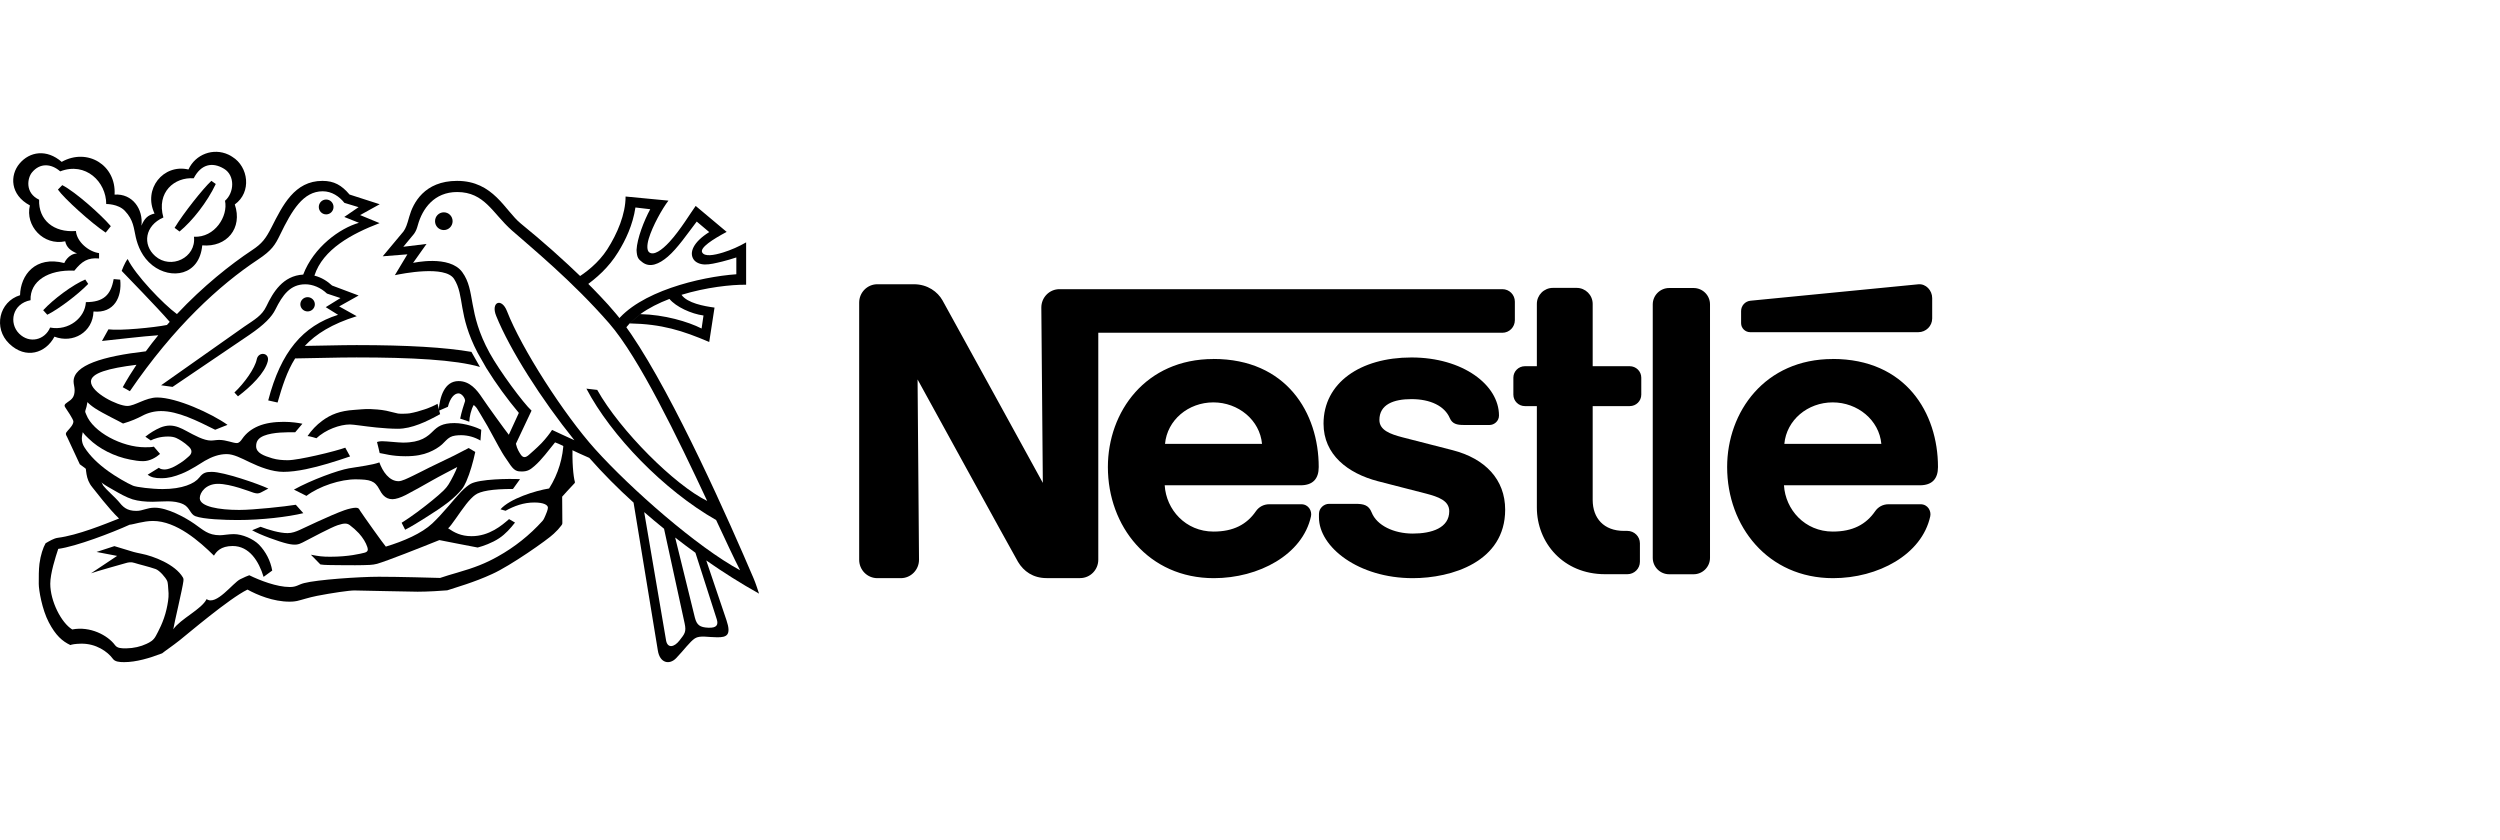<?xml version="1.0" encoding="UTF-8"?>
<svg xmlns="http://www.w3.org/2000/svg" xmlns:xlink="http://www.w3.org/1999/xlink" width="774px" height="260px" viewBox="0 0 774 260" version="1.1">
  <title>CaseStudy_logo1_Nestle_774x260</title>
  <g id="CaseStudy_logo1_Nestle_774x260" stroke="none" stroke-width="1" fill="none" fill-rule="evenodd">
    <g id="Logo_Slider_1_nestle" transform="translate(0, 47)" fill="#000000" fill-rule="nonzero">
      <path d="M529.418,47.232 C529.418,44.432 527.142,42.168 524.326,42.168 L516.783,42.168 C513.967,42.168 511.691,44.451 511.691,47.251 L511.691,125.708 C511.691,128.509 513.967,130.791 516.783,130.791 L524.326,130.791 C527.142,130.791 529.418,128.509 529.418,125.708 L529.418,47.232 Z M539.044,49.323 L539.044,53.064 C539.044,54.598 540.317,55.845 541.86,55.845 L593.904,55.845 C596.277,55.845 598.206,53.946 598.206,51.587 L598.206,45.276 C598.206,42.916 596.258,40.787 593.904,41.017 C593.904,41.017 543.596,45.928 541.976,46.1 C540.298,46.254 539.024,47.654 539.044,49.342 L539.044,49.342 L539.044,49.323 Z M496.915,130.772 C483.971,130.772 475.811,121.008 475.811,110.132 L475.811,78.73 L472.108,78.73 C470.14,78.73 468.539,77.138 468.539,75.181 L468.539,75.181 L468.539,69.925 C468.539,67.969 470.14,66.376 472.127,66.376 L475.811,66.376 C475.811,66.376 475.811,47.079 475.811,47.079 C475.811,44.355 478.03,42.13 480.769,42.13 L488.138,42.13 C490.877,42.13 493.095,44.355 493.095,47.098 L493.095,66.376 L504.553,66.376 C506.521,66.376 508.141,67.949 508.141,69.925 L508.141,75.181 C508.141,77.157 506.54,78.73 504.573,78.73 L493.095,78.73 C493.095,78.73 493.095,107.772 493.095,107.772 C493.095,113.47 496.567,117.364 502.779,117.364 L503.82,117.364 C505.961,117.364 507.717,119.071 507.717,121.219 L507.717,126.917 C507.717,129.046 505.981,130.772 503.84,130.772 L496.915,130.772 C496.915,130.772 496.915,130.772 496.915,130.772 L496.915,130.772 Z M375.658,64.151 C354.728,64.151 343,80.437 343,97.606 C343,115.906 355.577,132 375.812,132 C389.662,132 403.3,124.749 405.885,112.837 C406.232,111.225 405.152,109.115 402.876,109.115 L392.98,109.115 C391.186,109.115 389.72,109.978 388.833,111.264 C385.997,115.388 381.85,117.575 375.716,117.575 C367.055,117.575 361.036,110.784 360.592,103.245 L402.664,103.245 C406.541,103.245 408.277,101.154 408.277,97.586 C408.277,80.859 398.304,64.132 375.677,64.132 L375.677,64.132 L375.658,64.151 Z M375.658,77.579 C383.374,77.579 390.048,83.046 390.723,90.431 L360.689,90.431 C361.364,83.027 367.923,77.579 375.639,77.579 L375.658,77.579 Z M567.4,64.151 C546.47,64.151 534.723,80.437 534.723,97.606 C534.723,115.906 547.3,132 567.535,132 C581.385,132 595.023,124.749 597.608,112.837 C597.955,111.225 596.875,109.115 594.599,109.115 L584.703,109.115 C582.909,109.115 581.443,109.978 580.556,111.264 C577.72,115.388 573.573,117.575 567.439,117.575 C558.777,117.575 552.759,110.784 552.315,103.245 L594.387,103.245 C598.264,103.245 600,101.154 600,97.586 C600,80.859 590.027,64.132 567.4,64.132 L567.4,64.132 L567.4,64.151 Z M567.4,77.579 C575.116,77.579 581.79,83.046 582.465,90.431 L552.431,90.431 C553.106,83.027 559.665,77.579 567.4,77.579 Z" id="Shape"></path>
      <path d="M465.101,42.526 L328.021,42.526 C324.898,42.526 322.395,45.069 322.395,48.218 L322.861,102.501 C322.861,102.501 293.334,48.707 291.782,45.969 C290.327,43.387 287.223,41 282.917,41 L271.645,41 C268.522,41 266,43.543 266,46.692 L266,126.308 C266,129.457 268.522,132 271.645,132 L278.881,132 C282.005,132 284.527,129.437 284.527,126.288 L284.081,70.479 C284.081,70.479 313.898,124.801 315.179,126.953 C316.905,129.848 319.815,131.98 324.025,131.98 L334.384,131.98 C337.508,131.98 340.03,129.437 340.03,126.288 L340.03,56.023 C340.03,56.023 465.139,56.023 465.139,56.023 C467.254,56.023 468.981,54.302 469,52.15 L469,52.15 L469,46.399 C469,44.247 467.273,42.526 465.139,42.526 L465.139,42.526 L465.101,42.526 Z" id="Path"></path>
      <path d="M436.983,76.567 C442.863,76.567 447.268,78.713 448.858,82.445 C449.624,84.243 451.099,84.572 453.11,84.572 L461.212,84.572 C462.552,84.572 464.085,83.412 464.085,81.652 C464.085,72.159 452.88,63.671 436.983,63.671 C421.086,63.671 409.766,71.579 409.766,84.166 C409.766,93.794 417.293,99.537 426.564,101.973 C430.796,103.094 437.998,104.893 441.522,105.821 C445.315,106.826 448.686,107.986 448.686,111.273 C448.686,116.435 443.284,118.195 437.404,118.195 C431.524,118.195 426.257,115.681 424.667,111.66 C423.748,109.32 422.12,108.992 419.668,108.992 L411.433,108.992 C409.996,108.992 408.349,110.229 408.349,112.124 L408.349,113.187 C408.349,122.371 420.569,132 437.404,132 C449.356,132 466,126.992 466,110.809 C466,101.432 459.794,94.954 449.681,92.364 C445.736,91.358 436.236,88.922 434.167,88.381 C430.49,87.414 427.062,86.215 427.062,83.025 C427.062,78.21 431.467,76.567 436.983,76.567 L436.983,76.567 Z M137.408,24.228 C138.902,24.228 140.128,23.009 140.128,21.482 C140.128,19.955 138.921,18.736 137.408,18.736 C135.895,18.736 134.688,19.955 134.688,21.482 C134.688,23.009 135.895,24.228 137.408,24.228 Z M100.979,19.374 C102.243,19.374 103.258,18.35 103.258,17.074 C103.258,15.798 102.243,14.773 100.979,14.773 L100.979,14.773 C99.715,14.773 98.7,15.798 98.7,17.074 C98.7,18.35 99.715,19.374 100.979,19.374 Z M73.686,75.716 L72.575,74.517 C75.678,71.617 78.953,66.977 79.489,64.251 C79.987,61.718 83.588,62.124 82.898,64.869 C82.036,68.388 77.765,72.642 73.686,75.697 L73.686,75.697 L73.686,75.716 Z M50.568,20.341 C44.86,22.835 44.036,28.733 48.039,32.271 C52.866,36.544 60.815,32.812 60.049,26.296 C66.522,26.625 70.679,19.897 69.663,15.159 C72.536,12.665 72.824,7.348 69.376,5.26 C65.68,3.017 62.194,3.887 59.972,8.199 C54.054,7.774 48.365,12.472 50.587,20.341 L47.848,19.123 C44.228,11.486 50.568,3.675 58.344,5.473 C60.508,0.755 66.043,-1.314 70.717,0.871 C71.138,1.064 71.54,1.296 71.943,1.567 C76.922,4.622 77.995,12.491 72.69,16.3 C75.199,23.647 70.2,29.641 62.615,28.965 C61.734,38.419 52.904,39.637 47.197,35.152 C43.979,32.619 42.657,29.1 42.045,26.47 C41.393,23.667 41.393,21.153 38.654,18.272 C36.586,16.088 32.889,16.165 32.889,16.165 C32.889,9.301 26.53,3.017 18.639,6.053 C15.843,3.617 12.376,3.385 9.906,6.381 C8.469,8.122 7.665,12.723 12.108,14.831 C11.878,21.095 16.609,25.078 23.504,24.518 C23.772,27.843 27.431,30.937 30.668,31.362 L30.668,33.025 C27.182,32.696 25.324,33.914 23.025,36.795 C14.905,36.408 9.216,40.063 9.465,45.941 C3.757,47.043 2.685,53.056 5.922,56.285 C9.159,59.514 13.909,58.238 15.517,54.409 C21.283,55.511 26.358,51.354 26.588,46.54 C31.97,46.54 34.326,44.394 35.188,39.405 L37.218,39.579 C37.812,44.954 35.36,50.059 28.944,49.44 C28.771,55.859 22.604,59.436 16.858,57.232 C14.177,62.317 8.009,64.367 2.857,59.398 C-2.142,54.603 -0.303,46.385 6.209,44.394 C6.362,38.11 10.959,32.135 19.903,34.436 C19.903,34.436 21.053,31.633 23.849,31.459 C21.991,30.685 20.574,29.641 20.191,27.708 C13.449,29.158 7.722,22.893 9.254,16.59 C3.106,13.323 3.01,7.252 6.037,3.655 C9.178,-0.096 14.426,-0.927 19.099,3.114 C27.048,-1.333 36.011,4.119 35.475,13.245 C41.029,12.878 44.4,17.77 43.787,22.874 C44.707,20.631 45.779,19.587 47.829,19.123 L50.587,20.341 L50.587,20.341 L50.568,20.341 Z" id="Shape"></path>
      <path d="M65.451,9 L66.799,9.969 C64.18,15.532 59.54,21.444 55.574,24.681 L54.052,23.538 C56.864,18.924 62.91,11.326 65.432,9 L65.432,9 L65.451,9 Z M26.403,39.548 L27.308,40.905 C23.996,44.317 17.873,48.872 14.639,50.442 L13.368,49.046 C16.506,45.635 22.514,41.157 26.403,39.529 L26.403,39.548 Z M34.317,23.014 L32.719,25.011 C28.386,22.161 19.857,14.466 17.931,11.694 L19.279,10.318 C23.419,12.431 31.486,19.68 34.317,23.034 L34.317,23.014 Z M26.288,95.934 C26.788,98.435 26.365,101.187 28.598,103.882 C29.388,104.831 33.72,110.569 36.858,113.535 C32.584,115.221 24.054,118.729 17.893,119.505 C16.66,119.66 15.274,120.532 14.119,121.191 C13.349,122.509 12.559,124.874 12.213,127.549 C11.982,129.468 12,131.58 12,133.751 C12,135.67 13.002,141.66 15.12,145.692 C17.238,149.723 19.279,151.526 21.782,152.708 C22.283,152.495 23.38,152.321 25.075,152.282 C29.715,152.185 33.354,154.763 34.952,156.973 C35.568,157.826 36.8,158 38.418,158 C42.172,158 46.293,156.759 50.202,155.267 C51.03,154.569 53.398,152.999 55.708,151.158 C58.019,149.336 70.919,138.326 76.619,135.535 C79.622,137.182 84.551,139.276 89.654,139.276 C89.943,139.276 90.925,139.276 91.964,139.062 C93.563,138.694 95.604,137.977 98.164,137.473 C102.766,136.581 108.157,135.787 109.736,135.806 C113.972,135.864 126.372,136.194 129.299,136.194 C132.38,136.194 136.77,135.922 138.464,135.767 C141.063,134.895 146.84,133.286 152.385,130.708 C157.911,128.247 169.541,120.106 171.447,118.245 C172.371,117.411 173.199,116.5 173.796,115.686 C174.027,115.376 174.104,115.24 174.104,114.988 L174.046,106.77 C174.046,106.77 176.819,103.668 177.897,102.583 C177.993,102.486 178.013,102.331 177.993,102.234 C177.512,100.645 177.031,95.682 177.319,90.662 L174.508,89.344 C174.373,94.636 172.833,99.772 170.003,104.231 C165.805,104.89 157.815,107.39 154.946,110.685 L156.525,111.131 C159.22,109.638 162.128,108.572 165.42,108.572 C168.347,108.572 169.637,109.348 169.637,110.181 C169.637,110.763 169.078,112.158 168.867,112.585 C168.616,113.089 168.443,113.728 167.962,114.271 C163.976,118.691 159.297,122.412 154.099,125.3 C150.421,127.374 146.955,128.75 141.545,130.301 C139.927,130.766 137.694,131.425 136.25,131.929 C134.209,131.871 123.542,131.561 117.323,131.561 C111.103,131.561 98.261,132.472 94.179,133.519 C92.33,133.984 91.868,134.74 89.712,134.74 C85.688,134.74 80.412,132.685 77.177,131.096 C76.715,131.232 75.54,131.755 74.366,132.336 C72.075,133.48 66.953,140.632 63.968,138.481 C62.447,141.621 55.901,144.587 53.648,147.824 C53.898,146.118 56.536,135.089 56.787,132.879 C56.825,132.491 56.864,132.181 56.613,131.755 C54.226,127.723 47.525,125.165 43.751,124.428 C42.635,124.215 42.095,124.06 41.364,123.885 L35.414,122.083 L29.888,123.885 L36.261,125.106 L28.174,130.495 C29.58,129.952 38.283,127.529 38.938,127.336 C39.65,127.122 40.594,126.909 41.633,127.277 C42.827,127.684 46.177,128.46 48.18,129.177 C49.354,129.584 51.28,131.755 51.78,132.918 C51.973,133.402 52.05,134.41 52.185,136.659 C52.262,138.074 51.915,140.051 51.569,141.563 C50.683,145.556 48.873,148.696 48.295,149.801 C47.506,151.332 46.408,151.836 45.349,152.34 C43.578,153.174 41.441,153.697 39.034,153.736 C37.397,153.736 36.3,153.678 35.587,152.708 C33.373,149.704 27.924,146.796 22.36,147.882 C18.952,145.808 15.563,139.082 15.563,133.732 C15.563,130.534 17.18,125.475 18.027,122.935 C23.592,122.18 34.721,117.915 40.132,115.453 C41.268,115.395 44.367,114.29 47.352,114.29 C54.63,114.29 61.851,120.687 66.241,125.029 C66.953,123.846 68.301,122.044 72.036,122.044 C77.196,122.044 80.142,126.754 81.606,131.6 L84.282,129.642 C83.743,126.618 82.318,123.846 80.2,121.637 C78.429,119.854 75.04,118.361 72.383,118.361 C70.785,118.361 69.129,118.71 68.089,118.71 C64.411,118.71 62.91,117.062 60.195,115.182 C57.268,113.147 51.8,110.181 47.91,110.181 C45.407,110.181 44.271,111.17 42.211,111.17 C39.169,111.17 38.033,109.91 36.569,108.088 C35.934,107.293 32.853,104.541 32.025,103.436 C31.544,102.796 30.716,100.199 30.408,98.9 L26.23,95.876 L26.23,95.876 L26.288,95.934 Z" id="Shape"></path>
      <path d="M28.805,99.708 C29.682,100.653 30.521,101.695 31.627,102.543 C32.676,103.353 34.011,104.048 35.27,104.781 C37.043,105.803 39.045,106.96 41.048,107.597 C42.802,108.137 45.052,108.349 47.188,108.349 C50.22,108.349 53.786,107.712 56.761,109.12 C58.744,110.065 58.878,112.187 60.461,112.804 C62.921,113.769 69.747,114 73.523,114 C81.018,114 89.122,113.036 93.909,111.878 L91.582,109.275 C88.264,109.815 78.539,110.875 74.076,110.875 C67.783,110.875 61.853,109.853 61.853,107.23 C61.853,105.417 63.798,102.794 67.478,102.794 C71.445,102.794 77.413,105.205 78.519,105.552 C79.625,105.88 80.083,105.803 80.77,105.475 L83.077,104.26 C80.007,102.813 69.29,99.091 65.571,99.091 C63.798,99.091 62.844,99.342 61.7,100.846 C60.27,102.717 56.456,104.414 50.354,104.414 C47.016,104.414 42.23,103.816 41.181,103.373 C39.35,102.601 35.746,100.499 33.439,98.821 C30.464,96.661 27.89,94.25 26.116,91.453 C25.601,90.643 25.334,89.717 25.334,88.753 C25.334,88.02 25.544,87.345 25.62,86.805 C26.154,87.557 26.726,88.097 27.451,88.792 C30.674,91.955 35.422,94.346 40.304,95.291 C41.696,95.561 42.936,95.774 44.309,95.774 C46.387,95.774 48.313,94.636 49.553,93.536 L47.627,91.28 C47.016,91.472 45.72,91.472 44.881,91.472 C37.787,91.472 28.786,86.786 26.707,81.347 C26.498,80.807 26.25,80.517 26.459,80.016 C26.669,79.514 26.917,78.454 27.07,77.489 C27.489,77.971 28.347,78.704 29.434,79.418 C32.066,81.134 37.1,83.507 38.092,84.124 C40.628,83.391 42.535,82.523 44.042,81.732 C45.834,80.768 47.836,80.267 49.877,80.267 C55.064,80.267 61.014,83.256 66.62,86.053 L70.434,84.529 C65.476,80.999 54.663,76.062 48.656,76.062 C45.109,76.062 41.772,78.685 39.408,78.685 C36.49,78.685 28.157,74.577 28.157,71.144 C28.157,68.501 33.553,67.016 42.249,65.936 C40.743,68.193 39.312,70.507 37.997,72.88 L40.209,74.114 C53.805,54.19 67.955,41.248 79.873,33.36 C84.202,30.486 85.175,28.827 86.7,25.703 C90.381,18.084 93.87,12.221 99.916,12.221 C102.738,12.221 105.045,13.822 106.628,15.808 L111.014,17.139 L106.59,20.167 L111.128,21.98 C105.217,23.658 97.131,29.483 93.87,38.008 C87.578,38.355 84.526,43.505 82.467,47.825 C81.075,50.738 78.863,51.914 75.64,54.113 L49.877,72.282 L53.424,72.783 L77.223,56.659 C81.914,53.457 84.145,51.085 85.27,48.809 C87.482,44.354 89.847,41.017 94.519,41.017 C96.807,41.017 99.267,42.02 101.231,43.891 L105.408,45.279 L100.85,48.095 L104.664,50.468 C93.756,53.92 86.986,61.847 83.039,76.968 L85.938,77.624 C87.387,72.609 88.817,68.019 91.372,63.969 C97.703,63.892 104.111,63.66 110.385,63.66 C127.166,63.66 141.087,64.374 148.6,66.611 L145.95,61.944 C137.902,60.555 126.251,59.841 110.404,59.841 C105.083,59.841 99.706,60.034 94.366,60.092 C97.818,56.389 102.776,53.284 110.442,50.892 L105.007,47.864 L111.033,44.489 L102.814,41.403 C101.384,40.091 99.591,38.895 97.341,38.336 C99.973,30.158 108.935,25.375 117.517,22.077 L111.491,19.589 L117.555,16.233 L108.211,13.224 C105.77,10.331 103.424,9 99.82,9 C91.163,9 87.501,16.618 84.069,23.369 C82.257,26.918 81.113,28.422 78.043,30.447 C71.387,34.864 62.882,41.596 54.778,50.236 C50.544,47.15 41.887,38.105 39.522,33.186 C38.588,34.343 37.672,36.87 37.672,36.87 C38.55,37.815 48.752,48.23 52.547,52.647 L51.689,53.611 C47.646,54.422 37.138,55.444 33.572,54.962 L31.57,58.568 C34.24,58.298 44.671,57.064 49,56.794 C47.665,58.414 46.387,60.073 45.148,61.77 C31.723,63.313 22.779,66.09 22.779,71.105 C22.779,71.934 23.103,72.86 23.103,73.747 C23.103,75.85 22.321,76.621 20.853,77.566 C19.899,78.184 19.823,78.608 20.243,79.186 C20.662,79.765 22.722,82.87 22.722,83.468 C22.722,84.471 21.73,85.474 20.929,86.381 C20.224,87.171 20.262,87.384 20.815,88.367 L24.705,96.738 L28.843,99.766 L28.843,99.766 L28.805,99.708 Z M194.92,53.149 C194.062,54.055 193.299,55.039 192.67,56.061 L190.515,52.994 C197.724,43.274 216.793,38.702 227.968,37.912 L227.968,32.704 C226.557,33.148 225.012,33.649 223.601,33.977 C221.599,34.459 219.749,34.922 218.185,34.884 C216.622,34.845 215.363,34.208 214.772,33.36 C213.265,31.2 214.657,27.921 219.577,24.854 L215.706,21.595 C212.712,25.51 209.776,29.85 206.782,32.434 C204.055,34.787 201.213,35.964 198.906,34.208 C197.666,33.263 197.19,32.839 197.075,30.39 C197.247,26.802 199.402,21.305 201.309,17.776 L196.732,17.236 C195.912,22.655 193.719,27.265 191.373,31.065 C188.456,35.809 184.68,39.146 180.79,41.866 L178.234,39.32 C181.362,37.449 185.29,34.401 187.998,30.216 C191.125,25.336 193.681,19.319 193.681,13.841 L206.953,15.114 C205.084,17.506 202.014,22.964 200.851,26.899 C200.241,28.943 200.279,30.582 201.004,31.123 C202.415,32.183 204.875,30.486 207.258,27.902 C210.634,24.237 213.933,18.721 215.382,16.753 L224.974,24.796 C220.702,27.072 216.583,29.695 217.403,31.161 C218.147,32.492 220.893,32.087 223.887,31.161 C226.366,30.39 228.75,29.329 231,28.037 L231,41.152 C226.385,41.094 218.548,41.962 210.996,44.276 C212.789,46.842 217.937,47.787 221.217,48.23 L219.577,58.877 C211.32,55.367 204.951,53.322 194.939,53.129 L198.257,50.256 C205.637,50.41 213.017,52.57 217.213,54.711 L217.804,50.68 C214.028,50.178 209.28,47.999 207.258,45.549 C203.978,46.803 200.87,48.346 198.238,50.256 L194.92,53.129 L194.92,53.129 L194.92,53.149 Z" id="Shape"></path>
      <path d="M157.517,87.62 L160.634,80.833 C156.974,76.464 153.605,71.841 150.584,66.985 L147.892,62.265 C141.656,50.329 143.922,44.634 140.591,39.368 C137.841,35.038 124.478,37.729 122.251,38.197 L126.124,31.742 L118.494,32.346 L124.943,24.623 C125.64,23.608 125.989,22.692 126.725,20.02 C127.867,15.943 131.334,9 141.52,9 C152.811,9 156.316,18.206 161.235,22.204 C167.955,27.665 174.442,33.438 180.678,39.465 L183.273,42.04 C186.604,45.472 190.013,49.002 193.169,53.274 L195.358,56.375 C208.953,76.366 225.84,114.574 233.315,132.069 C234.032,133.766 234.555,135.483 235,136.789 C229.364,133.63 223.884,130.178 218.597,126.472 L215.247,124.092 C213.136,122.571 211.064,121.011 209.011,119.411 L205.564,116.681 C203.491,115.004 201.458,113.307 199.444,111.551 L206.241,151.417 C206.745,153.758 208.74,153.387 210.347,151.32 C211.954,149.252 212.555,148.687 211.954,145.956 L205.583,116.681 L209.03,119.411 L215.15,144.279 C215.75,146.522 216.68,147.224 219.294,147.341 C221.909,147.458 222.451,146.444 221.909,144.727 L215.285,124.073 L218.636,126.452 L224.91,145 C226.518,149.74 224.91,150.306 222.083,150.306 C219.255,150.306 216.699,149.642 215.15,150.637 C213.601,151.632 211.645,154.382 209.321,156.781 C207.268,158.907 204.285,158.341 203.666,154.382 L196.152,108.606 C191.33,104.257 186.74,99.634 182.441,94.759 C180.523,93.92 178.626,93.062 176.728,92.165 L173.9,90.838 C173.222,90.507 172.545,90.214 171.847,89.961 C169.775,92.477 167.781,95.285 165.457,97.294 C164.217,98.367 163.365,98.971 161.545,98.971 C160.983,98.971 160.286,98.971 159.627,98.601 C158.93,98.211 158.272,97.411 157.555,96.299 C157.013,95.441 156.18,94.368 155.483,93.159 C153.992,90.643 152.404,87.503 150.951,84.948 C149.325,82.081 147.95,79.955 147.756,79.585 C147.466,79.038 146.672,78.375 146.672,78.375 C145.878,79.682 145.297,82.179 145.297,83.563 L142.469,82.608 C142.837,80.716 143.592,78.297 143.999,77.127 C143.999,76.113 142.876,74.787 141.966,74.787 C140.668,74.787 139.351,76.21 138.673,78.941 L135.807,80.189 C136.136,75.801 137.628,70.983 141.966,70.983 C145.452,70.983 147.621,73.655 149.286,76.171 C150.951,78.668 156.393,86.177 157.555,87.64 L159.724,90.39 C160.092,92.106 160.828,93.101 161.177,93.666 C161.932,94.837 162.765,94.759 163.888,93.705 C164.391,93.237 166.038,91.872 167.645,90.214 C169.039,88.751 170.376,86.996 170.918,86.099 C172.506,86.82 175.449,88.244 177.832,89.297 C167.626,76.639 157.846,61.27 153.624,50.816 C151.862,46.506 155.289,45.043 156.955,49.315 C161.448,60.88 174.578,81.301 184.222,92.028 C195.377,104.413 215.828,122.357 229.132,129.553 C227.195,125.77 224.659,120.328 221.715,114.009 C205.525,104.784 189.18,87.874 181.55,73.324 L184.9,73.714 C191.988,86.352 208.933,103.204 218.946,108.099 C209.785,88.537 197.875,63.747 188.58,53.079 C177.038,39.855 164.45,29.616 158.427,24.291 C152.501,19.044 150.061,12.452 141.52,12.452 C134.471,12.452 130.772,17.562 129.358,22.711 C129.068,23.725 128.894,24.35 128.196,25.383 L124.865,29.401 L132.05,28.523 L127.887,34.394 C127.887,34.394 139.158,31.839 143.108,37.242 C147.349,43.054 144.619,49.588 151.591,62.285 C154.65,67.863 162.087,77.888 164.566,80.131 L159.705,90.429 L157.555,87.679 L157.555,87.679 L157.517,87.62 Z M46.704,89.375 L45,88.205 C46.433,87.054 48.002,86.079 49.687,85.358 C50.597,84.987 51.565,84.773 52.533,84.753 C54.451,84.753 56.097,85.553 57.704,86.43 C60.241,87.796 63.107,89.395 65.296,89.395 C66.128,89.395 66.942,89.2 67.871,89.2 C70.04,89.2 72.112,90.175 73.313,90.175 C74.03,90.175 74.533,89.531 75.017,88.829 C76.218,87.094 77.864,85.826 79.956,84.929 C82.221,83.973 84.933,83.602 87.896,83.602 C90.22,83.602 92.447,83.934 93.628,84.187 C93.628,84.187 91.846,86.333 91.401,86.82 C89.058,86.82 84.584,86.742 81.699,87.913 C79.936,88.634 79.297,89.668 79.297,91.131 C79.297,93.257 81.66,94.095 84.294,94.895 C85.843,95.363 87.586,95.48 89.058,95.48 C90.878,95.48 94.345,94.798 97.772,94.037 C101.917,93.12 105.771,92.028 106.894,91.599 L108.385,94.31 C103.776,95.89 99.07,97.372 94.693,98.269 C92.214,98.776 89.871,99.088 87.76,99.088 C84.255,99.088 80.44,97.606 77.303,96.104 C74.669,94.837 72.306,93.588 70.195,93.588 C67.833,93.588 65.605,94.407 63.398,95.675 C62.333,96.299 59.079,98.542 56.194,99.674 C53.986,100.551 52.165,101.058 49.938,101.058 C47.944,101.058 46.743,100.766 45.717,99.966 L49.183,97.821 C49.628,98.269 50.442,98.347 50.926,98.347 C51.41,98.347 52.03,98.289 53.385,97.723 C54.16,97.392 55.303,96.689 55.961,96.26 C57.336,95.363 57.782,94.837 58.324,94.407 C59.37,93.569 59.757,92.457 58.421,91.248 C57.762,90.624 57.046,90.058 56.29,89.57 C55.09,88.849 54.218,88.147 52.049,88.147 C49.493,88.147 47.673,88.849 46.685,89.356 L46.685,89.356 L46.704,89.375 Z" id="Shape"></path>
      <path d="M97.913,88.657 C97.913,88.657 95.908,88.042 95.215,88.001 C96.47,86.177 97.988,84.579 99.711,83.308 C102.446,81.279 105.294,80.193 109.621,79.906 C110.802,79.824 113.2,79.578 114.53,79.64 C115.729,79.701 117.771,79.783 119.644,80.172 C120.974,80.439 122.211,80.849 123.241,81.033 C123.859,81.136 126.051,81.095 126.8,80.972 C129.854,80.439 133.526,79.148 135.455,78 L136.261,81.218 C132.14,83.513 127.456,85.747 123.185,85.747 C121.012,85.747 118.707,85.562 116.553,85.357 C112.75,84.968 109.472,84.415 108.348,84.415 C105.275,84.415 100.854,85.972 97.913,88.718 L97.913,88.718 L97.913,88.657 Z M94.878,106.528 L91,104.581 C96.395,101.589 104.62,98.596 107.992,98.002 C111.364,97.428 115.242,96.977 117.452,96.158 C118.464,98.965 120.487,101.978 123.391,101.978 C124.44,101.978 126.182,101.097 127.924,100.256 C129.891,99.314 131.859,98.269 132.87,97.777 C133.975,97.244 137.554,95.522 140.589,94.047 C142.106,93.288 143.623,92.51 145.103,91.71 L147.145,92.92 C146.527,95.85 145.516,99.457 144.373,102.039 C143.923,103.044 143.474,103.884 142.986,104.478 C142.106,105.564 140.663,107.019 138.809,108.475 C136.767,110.053 134.294,111.692 131.652,113.332 C129.592,114.623 127.531,115.934 125.433,117 L124.346,114.848 C127.568,112.84 130.866,110.319 133.751,107.983 C135.118,106.876 136.43,105.749 137.385,104.806 C138.078,104.109 138.528,103.535 138.884,102.962 C139.745,101.589 141.132,98.883 141.563,97.592 C140.364,98.228 135.793,100.584 133.769,101.752 C131.465,103.085 127.737,105.154 125.639,106.241 C123.99,107.081 122.529,107.552 121.48,107.552 C119.138,107.552 118.089,105.708 117.508,104.601 C116.028,101.732 114.455,101.466 110.296,101.404 C105.463,101.343 98.849,103.515 94.897,106.507 L94.897,106.507 L94.878,106.528 Z M117.546,93.268 C117.546,93.268 116.984,90.768 116.722,89.846 C116.722,89.846 117.396,89.6 118.276,89.6 C119.719,89.6 123.297,90.03 124.777,90.03 C130.36,90.03 132.421,88.104 134.069,86.484 C135.474,85.111 136.898,83.984 140.701,83.984 C144.054,83.984 147.895,85.46 149,86.054 L148.756,89.395 C146.939,88.329 144.935,87.776 142.874,87.735 C141.488,87.735 140.251,87.858 139.371,88.349 C138.378,88.903 137.778,89.743 136.86,90.583 C135.868,91.465 134.519,92.325 132.758,93.043 C130.997,93.76 128.805,94.252 125.545,94.252 C121.236,94.252 118.895,93.452 117.565,93.268 L117.565,93.268 L117.546,93.268 Z" id="Shape"></path>
      <path d="M78.038,117.169 L80.668,116.092 C83.086,117.018 86.578,118.056 89.015,118.056 C90.474,118.056 91.683,117.546 92.681,117.112 C93.468,116.772 102.257,112.522 106.613,110.974 C107.995,110.482 109.415,110.199 110.087,110.199 C111.123,110.199 111.2,110.652 111.488,111.125 C112.313,112.428 118.8,121.532 119.452,122.23 C124.96,120.568 130.583,118.132 133.845,115.053 C137.242,111.842 140.044,108.122 142.769,105.232 C143.824,104.117 145.11,103.116 145.763,102.776 C148.584,101.303 157.335,101.171 161,101.341 L158.812,104.382 C152.326,104.382 148.699,105.043 147.068,106.252 C146.377,106.762 145.34,107.8 144.342,109.066 C142.135,111.899 139.717,115.79 138.739,116.564 C140.639,117.867 142.711,119.001 146.012,119.001 C151.501,119.001 155.435,115.62 157.603,113.712 L159.446,114.789 C158.083,116.526 156.529,118.321 154.533,119.643 C152.326,121.116 149.543,122.079 147.893,122.514 C144.707,121.928 137.683,120.531 136.033,120.209 C129.969,122.646 120.066,126.575 116.746,127.557 C116.017,127.746 115.268,127.859 114.501,127.897 C111.872,128.029 108.225,128.01 104.905,127.972 C102.545,127.934 100.319,127.972 99.187,127.746 L96.25,124.742 C98.841,125.234 99.839,125.366 102.257,125.366 C107.976,125.366 111.641,124.421 112.85,124.119 C113.868,123.855 114.04,123.288 113.733,122.382 C113.253,120.946 112.409,119.567 111.123,118.113 C110.24,117.169 109.281,116.319 108.245,115.544 C107.458,115.015 106.69,114.883 104.541,115.601 C102.545,116.262 96.346,119.567 93.66,120.965 C92.335,121.664 91.318,121.853 88.939,121.305 C86.425,120.719 80.418,118.566 78,117.131 L78,117.131 L78.038,117.169 Z M95.233,49.42 C96.481,49.42 97.479,48.419 97.479,47.21 C97.479,46.001 96.462,45 95.233,45 C94.005,45 92.988,46.001 92.988,47.21 C92.988,48.419 94.005,49.42 95.233,49.42 L95.233,49.42 Z" id="Shape"></path>
    </g>
  </g>
</svg>
